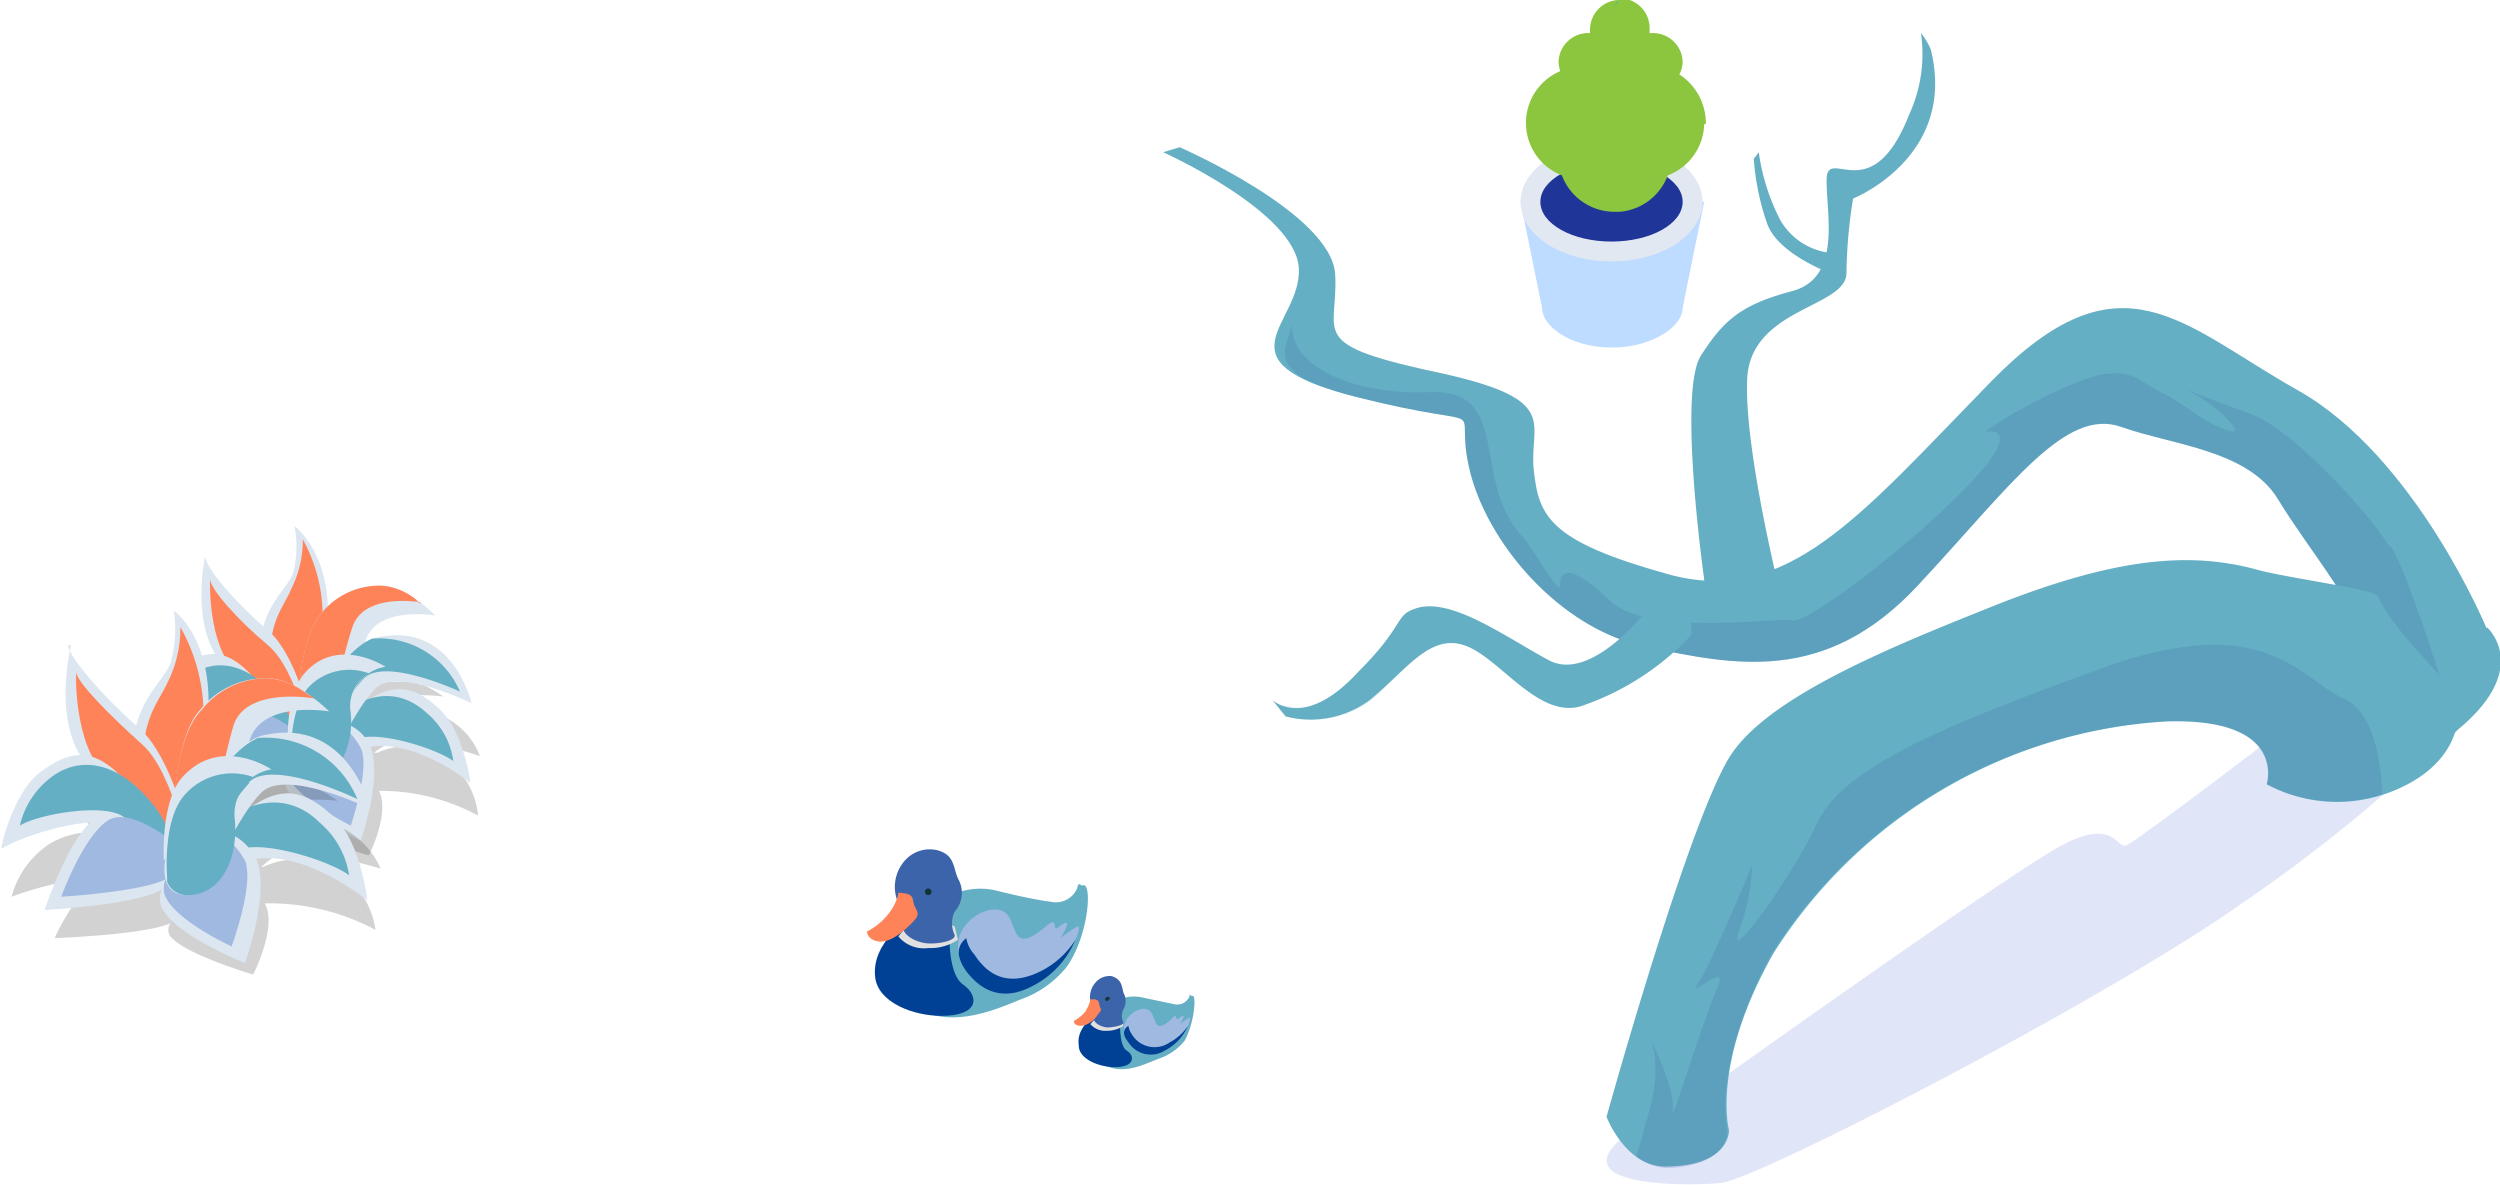 <svg xmlns="http://www.w3.org/2000/svg" viewBox="0 0 151.1 71.6"><g data-name="レイヤー 2"><g data-name="レイヤー 1"><path d="M27.1 46a4.1 4.1 0 00-4.3-.5h-.2a4 4 0 01.6-.4c1.3-1 5.8.6 5.8.6s-1-3.4-5.6-2.8a3.4 3.4 0 00-.8.3v-.1c.7-1.5 4.2-1 4.2-1a9.4 9.4 0 00-1.2-.7h-.2l-.2-.2h-1.6a5.6 5.6 0 00-3.3.9v-.3a4 4 0 00-1.9-3.1 3.1 3.1 0 01-.2 2c-.3.6-1.3 1-1.7 2.2-2-1.1-3.5-2.5-3.5-3 0 0-.8 2.5.6 4.1a4.3 4.3 0 00-2.4.7 5 5 0 00-2 2.8 18 18 0 014.9-1 9 9 0 00-2.5 3.3s5-.2 6.3-.8a.6.6 0 000 .7c.8 1 4.4 2 4.4 2s1.3-2.6.6-3.9a12.3 12.3 0 016 1.5 4.8 4.8 0 00-1.8-3.3z" fill="#211e1e" opacity=".2"/><path d="M17 45a12.8 12.8 0 01-1.3-5.7c.1-2.6 1.5-3.5 2-4.6a6.5 6.5 0 00.1-2.9s1.8 1.3 2 4.6c.2 3.2-2 9.2-1.9 9.4l-.8-.8z" fill="#dce6f0"/><path d="M17.5 44.6a11.3 11.3 0 01-1.2-5c.1-2.3.9-3 1.3-4a6.5 6.5 0 00.7-3 9.6 9.6 0 011.2 4.5c.2 2.8-2 7.7-1.9 7.8l-.1-.3z" fill="#ff8358"/><path d="M12.4 33.6s-1 4.5 1.2 6.7 5.6 4.9 5.6 4.9-1-5.4-3-7.1-3.8-3.8-3.8-4.5z" fill="#dce6f0"/><path d="M12.7 35s-.2 3.9 1.6 5.7l4.5 4.3s-.8-4.5-2.6-6-3.5-3.4-3.5-4z" fill="#ff8358"/><path d="M17.4 45.7l-2.6-2.3c-1-.8-5.2.5-6.2 1.1 0 .1.6-3 2-4s2.7-1.6 4.4.1 2.3 4.4 2.8 4.5.3 1-.4.6z" fill="#dce6f0"/><path d="M17.8 45.1L15.3 43c-1-.8-4.6-.1-5.7.5a4.5 4.5 0 011.8-2.6c1.3-1 3-1 4.7.6s1.7 3 2.2 3.2.3.9-.5.5z" fill="#64afc3"/><path d="M19 47.1a9 9 0 013-1.9c2.5-.6 5.4 1.3 6.4 2.1.1.1-.4-3-1.7-4.3s-2.7-2-4.7-.5-2.8 3.9-3.4 4-.5.9.4.6z" fill="#dce6f0"/><path d="M18.5 46.5l3-1.8c1.2-.6 4.8.5 5.9 1.3a4.6 4.6 0 00-1.6-2.9c-1.3-1.2-3-1.5-5-.1s-2.1 2.8-2.7 2.9-.4.8.4.6z" fill="#64afc3"/><path d="M18 43.1s0-4.4 1.4-6a4.5 4.5 0 013.7-1.7c1.5 0 3.2 1.8 3.2 1.8s-3.5-.6-4.2 1.5-1.1 4.8-1.9 5.9-2.2.9-2.2-1.5z" fill="#dce6f0"/><path d="M25.4 36.5l-.3-.3a3.8 3.8 0 00-2-.8 4.5 4.5 0 00-3.7 1.7C18 38.7 18 43 18 43a3.4 3.4 0 00.3 1.5 1.3 1.3 0 001.1-.7c.8-1 1.2-3.8 1.9-5.9s4.1-1.5 4.1-1.5z" fill="#ff8358"/><path d="M18.6 43.5s2.1-4.6 4.3-5c4.5-.9 5.6 4 5.6 4s-4.5-2.2-5.8-.9-2.5 4.4-3.2 4.5-1-2.6-1-2.6z" fill="#dce6f0"/><path d="M22 41c1.3-1.3 5.8.8 5.8.8a5.3 5.3 0 00-5.3-3.2c-2 .8-4 4.9-4 4.9a11.4 11.4 0 00.5 2c.6-.4 1.8-3.3 3-4.5z" fill="#64afc3"/><path d="M18.3 45s-3.2-3-4.6-2-2.7 5-2.7 5 5-.3 6.3-1.1 1-1.9 1-1.9z" fill="#dce6f0"/><path d="M18.5 44.7s-2.8-2.5-4.1-1.6-2.5 4-2.5 4 4.5-.2 5.7-1 1-1.4 1-1.4z" fill="#a0b9e1"/><path d="M20 43.6s-3.5 2.7-2.6 4.2 4.4 3 4.4 3 1.7-4.8.2-6.3a2.5 2.5 0 00-2-.9z" fill="#dce6f0"/><path d="M19.7 43.3s-2.9 2.5-2.2 3.8 3.7 2.8 3.7 2.8 1.2-3.5.6-4.7a4.2 4.2 0 00-2.1-1.9z" fill="#a0b9e1"/><path d="M17.4 45.1s-.2-3 1-4.4c2-2.3 4.9-.4 4.9-.4a2.5 2.5 0 00-2.1 2.8c.2 2.3-1 4-2.5 4s-1.3-2-1.3-2z" fill="#dce6f0"/><path d="M18.6 41.6c-1.2 1.4-1 4.5-1 4.5a1.5 1.5 0 000 .2 1.2 1.2 0 001.1.8c1.6 0 2.7-1.7 2.5-4a2.3 2.3 0 011.1-2.4 3.4 3.4 0 00-3.8 1z" fill="#64afc3"/><path d="M20.8 53a4.6 4.6 0 00-4.9-.6h-.1a5.9 5.9 0 01.6-.5c1.5-1 6.6.6 6.6.6s-1.3-3.7-6.4-3a3.6 3.6 0 00-.9.2v-.1c.8-1.7 4.7-1.2 4.7-1.2a10.7 10.7 0 00-1.3-.8H19l-.2-.1h-.1l-.2-.1h-.1l-.3-.1h-1.2a6.3 6.3 0 00-3.7 1V48a4.5 4.5 0 00-2.1-3.7 3.5 3.5 0 01-.2 2.2c-.4.7-1.5 1.2-2 2.5-2.2-1.3-3.9-2.8-4-3.3 0 0-.8 2.8.8 4.6a5 5 0 00-2.7.7 5.5 5.5 0 00-2.3 3.2A20.4 20.4 0 016 53c-1.5 1-2.7 3.7-2.7 3.7s5.5-.2 7-.9a.7.7 0 000 .8c.9 1.1 5 2.3 5 2.3s1.5-2.9.7-4.3a13.7 13.7 0 016.7 1.6 5.3 5.3 0 00-2-3.4z" fill="#211e1e" opacity=".2"/><path d="M9.5 51.7A14.4 14.4 0 018 45.3c.2-3 1.8-4 2.3-5.2a7.3 7.3 0 00.2-3.2s2 1.4 2.1 5.2c.2 3.5-2.2 10.3-2 10.4l-1-.8z" fill="#dce6f0"/><path d="M10 51.3a12.7 12.7 0 01-1.4-5.6c.2-2.6 1-3.3 1.5-4.4a7.2 7.2 0 00.8-3.4 10.8 10.8 0 011.4 5c.2 3-2.3 8.6-2.2 8.8l-.1-.4z" fill="#ff8358"/><path d="M4.3 39S3 44 5.5 46.5s6.3 5.5 6.3 5.5-1.1-6-3.4-8-4.2-4.3-4.3-5z" fill="#dce6f0"/><path d="M4.6 40.6s-.2 4.3 1.8 6.3l5 4.8s-.9-5-2.8-6.7-4-3.8-4-4.4z" fill="#ff8358"/><path d="M9.8 52.5L7 50c-1.2-.9-5.7.5-6.9 1.3-.1 0 .7-3.4 2.3-4.6s3-1.7 4.9.2 2.5 4.8 3.1 5 .4 1.1-.5.6z" fill="#dce6f0"/><path d="M10.4 52l-2.9-2.6c-1.1-.9-5.2-.2-6.3.5a5.1 5.1 0 012-3c1.4-1 3.3-1 5.2.8s2 3.4 2.5 3.6.3 1-.5.6z" fill="#64afc3"/><path d="M11.7 54.1A10 10 0 0115 52c2.8-.7 6 1.5 7.2 2.4 0 0-.4-3.5-2-5s-3-2.1-5.2-.5-3.2 4.4-3.8 4.5-.5 1 .5.8z" fill="#dce6f0"/><path d="M11.1 53.4l3.3-2c1.3-.7 5.5.6 6.7 1.5a5.2 5.2 0 00-1.8-3.2c-1.4-1.4-3.4-1.7-5.6-.2s-2.4 3.1-3 3.2-.5 1 .4.7z" fill="#64afc3"/><path d="M10.5 49.6s0-5 1.6-6.7a5 5 0 014.1-1.9c1.7 0 3.7 2 3.7 2s-4-.7-4.8 1.7-1.2 5.4-2 6.7-2.5.9-2.6-1.8z" fill="#dce6f0"/><path d="M19 42.2l-.5-.3a4.3 4.3 0 00-2.3-.9 5 5 0 00-4 1.9c-1.8 1.8-1.7 6.8-1.7 6.8a3.6 3.6 0 00.4 1.6 1.4 1.4 0 001.2-.7c.9-1.3 1.3-4.3 2-6.7s4.8-1.7 4.8-1.7z" fill="#ff8358"/><path d="M11.2 50s2.4-5.2 4.9-5.6c5-1 6.3 4.5 6.3 4.5s-5.1-2.5-6.6-1-2.8 5-3.5 5.1-1.1-3-1.1-3z" fill="#dce6f0"/><path d="M15 47.3c1.5-1.5 6.6 1 6.6 1a6 6 0 00-6-3.7c-2.3 1-4.4 5.5-4.4 5.5a12.6 12.6 0 00.5 2.2c.7-.5 2-3.6 3.4-5z" fill="#64afc3"/><path d="M10.9 51.8s-3.6-3.5-5.2-2.3-3 5.5-3 5.5 5.5-.3 7-1.2 1.2-2 1.2-2z" fill="#dce6f0"/><path d="M11.1 51.4S8 48.6 6.5 49.6s-2.8 4.6-2.8 4.6 5-.3 6.4-1.1 1-1.7 1-1.7z" fill="#a0b9e1"/><path d="M12.8 50.2s-3.9 3-3 4.7 5 3.3 5 3.3 2-5.4.2-7a2.8 2.8 0 00-2.2-1z" fill="#dce6f0"/><path d="M12.4 49.9s-3.1 2.8-2.4 4.3 4 3 4 3 1.4-3.8.8-5.2a4.7 4.7 0 00-2.4-2.1z" fill="#a0b9e1"/><path d="M9.9 52s-.2-3.5 1.1-5c2.3-2.6 5.4-.5 5.4-.5a2.8 2.8 0 00-2.3 3.1c.3 2.6-1 4.5-2.8 4.5S10 51.9 10 51.9z" fill="#dce6f0"/><path d="M11.2 48c-1.4 1.5-1.1 5-1.1 5v.3a1.3 1.3 0 001.3.8c1.7 0 3-1.8 2.8-4.5a2.6 2.6 0 011.2-2.6 3.8 3.8 0 00-4.2 1z" fill="#64afc3"/><path fill="#bddcff" d="M103 12.2l-1.3 6.4h-8.5l-1.3-6.4H103z"/><path d="M101.7 18.6c0 1.1-1.7 2.3-4 2.4h-.3c-2.5 0-4.2-1.3-4.2-2.4s1.8-2.3 4.3-2.3a7 7 0 011.7.2c1.5.4 2.5 1.3 2.5 2.1z" fill="#bddcff"/><ellipse cx="97.4" cy="12.2" rx="5.5" ry="3.6" fill="#e2e8f2"/><ellipse cx="97.4" cy="12.2" rx="4.3" ry="2.4" fill="#1f3598"/><path d="M103 7.5a3.4 3.4 0 01-2.2 3.1 3.4 3.4 0 01-2.9 2.2h-.3a3.4 3.4 0 01-3.2-2.2 3.4 3.4 0 01-.1-6.3 2 2 0 01-.1-.6A1.8 1.8 0 0195.9 2h.2a1.5 1.5 0 010-.2A1.8 1.8 0 0198 0a1.8 1.8 0 01.5 0 1.8 1.8 0 011.2 1.8 1.5 1.5 0 010 .2h.3a1.8 1.8 0 011.7 1.7 1.7 1.7 0 01-.2.8 3.5 3.5 0 011.6 3z" fill="#8cc63f"/><path d="M97.5.6a.4.4 0 01.1-.2zM97.7.1h.1a.7.7 0 00-.2.3z" fill="#25c0c1"/><path d="M66.3 63.5c-.1-.4-.2-.5 0-1.5a2.3 2.3 0 012.8-1.7l1.9.4a.8.8 0 00.9-.5c0-.2 0 0 .2 0s.1 1.6-.5 2.7A3.4 3.4 0 0170 64c-1 .4-2.2 1-3.4.3l-.3-.8z" fill="#64afc3"/><path d="M69.5 61.1c-.6-.5-2.2.6-1.3 1.9a1.6 1.6 0 002.2.5 3 3 0 001.4-1.5s.2-.5.1-.5a5.1 5.1 0 00-.6.4s.6-.9-.1-.3c-.2.1 0-.5-.4 0-1.1 1-.9-.1-1.3-.5z" fill="#a0b9e1"/><path d="M70.7 63a1.6 1.6 0 01-2.3-.5 1.2 1.2 0 01-.2-.5c-.3.2-.4.5 0 1a1.6 1.6 0 002.2.5 3 3 0 001.4-1.5 3 3 0 01-1.1 1z" fill="#004196"/><path d="M66.4 61.2s-1.4.8-1.2 2c0 .8 1.2 1.3 2.2 1.3 1.2 0 1.2-.7.7-1s-.4-1.9-.4-1.9z" fill="#004196"/><path d="M67.8 61.5l-.6-.2a7.6 7.6 0 00-.8.1 3.4 3.4 0 00-.5.5 1.2 1.2 0 001 .4 1.7 1.7 0 001-.3l-.1-.5z" fill="#e2dfe1"/><path d="M66.2 59.4a1.1 1.1 0 011-.4c.6.2.6.6.7 1a1 1 0 010 1 .9.9 0 000 .8c0 .2-.7.3-1 .3-.7-.1-.8-.5-.8-.5a.8.8 0 00-.1-.8 1.3 1.3 0 01.2-1.4z" fill="#3c64aa"/><path d="M65.7 61a2.1 2.1 0 01-.8.7s0 .3.4.3.8-.3 1-.6.3-.3.2-.5 0-.4-.3-.5h-.3a1.6 1.6 0 01-.3.7z" fill="#ff8358"/><path d="M67 60.4a.1.1 0 11-.2 0 .1.1 0 11.3 0z" fill="#113535"/><path d="M103.2 65.8s18.2-13 21.4-14.7 3.3.2 3.9 0 10-7.4 10-7.4l9 1.2a95.4 95.4 0 01-12 9.7c-8.2 5.8-29.3 16.7-31.5 16.9s-8.9.2-6.3-2.4a12 12 0 015.5-3.3z" fill="#647ddd" opacity=".2"/><path d="M150.3 38s-4.3-10.4-11.4-14.4-10.7-8.6-18.6-.5-12.3 13.6-19.5 11.6-7.8-3.5-8.1-6.3 1.7-4.2-5.4-5.8c-8.5-1.8-6.4-2.3-6.6-6s-9.4-7.7-9.4-7.7l-1 .3s8 3.6 8.2 7-5.2 5.6 3.5 7.8 5.8-.1 6.8 4.3 5.4 9.7 10.7 10.8 10.8 2.3 16.4-3.7 8.9-10.8 12.3-9.6c3.1 1.1 7.7 1.4 9.5 4.4s5.4 7.2 5.1 9 1 6.5 1 6.5 1.4.8 3.7-.8c6-4.2 2.8-7 2.8-7z" fill="#64afc3"/><path d="M103 35s-1.6-11.3-.2-13.5 2.5-3.1 5.5-3.9 2.1-4.5 2.1-6.7 2.7 1.9 5-4a8.7 8.7 0 00.7-4.9 3.9 3.9 0 01.6 1c1.6 6.5-4.7 9-4.7 9a30.5 30.5 0 00-.4 4.5c0 2.1-5.8 2.1-6 6.4s2.1 13.4 2.1 13.4a3 3 0 01-2.3 1A2.2 2.2 0 01103 35z" fill="#64afc3"/><path d="M110.8 15.3a4 4 0 01-3.2-2 12.7 12.7 0 01-1.3-4.1l-.3.4a15.1 15.1 0 00.8 3.9c.7 2 4.3 3.2 4.3 3.2s.1-1.2-.3-1.4z" fill="#64afc3"/><path d="M144.4 33c-1.6-2.5-6.1-7.2-8.4-8s-4.6-1.8-3.4-1.2 3.5 2.7 2 2.2-2.7-1.7-4-2.3-1.9-1.8-4.8-.7-6.2 3.2-5.7 3.1 2 0-1.3 3.4-9.5 8.2-10.5 8-8.7 1-11-1.2-3-1.9-3-1-1.4-1.9-2.4-3c-3-3.4-.5-8.8-5.5-8.6s-8.6-1.8-8.3-4.2c-.2 1.5-2.1 3 3.9 4.5 8.7 2.2 5.8-.1 6.8 4.3s5.4 9.7 10.7 10.8 10.8 2.3 16.4-3.7 8.9-10.8 12.3-9.6c3.1 1.1 7.7 1.4 9.5 4.4s5.4 7.2 5.1 9 1 6.5 1 6.5 1.4.8 3.7-.8l1-.7c-1-3.2-2.9-9.4-4-11.2z" fill="#3c64aa" opacity=".2"/><path d="M136.3 34.4c-3.8-1-8.1-.8-15.5 2.1-6 2.4-13.6 5.4-16.1 9s-7.6 22-7.6 22 1.2 3.2 3.8 3c3.7-.1 3.6-2.2 3.6-2.2s-1.1-4 2.7-10.7a30.2 30.2 0 0123.8-14c7.3-.2 6 3.8 6 3.8a9 9 0 007.4.5c4-1.5 4.5-4.4 4-5.7s-3.6-3.8-4.7-6.2c-.3-.4-5.7-1.1-7.4-1.6z" fill="#64afc3"/><path d="M141.6 42.2c-2.6-1.2-4.7-5.4-14.6-1.8s-15.6 6-17.2 9.4-5.5 8.7-4.7 6.5a12.7 12.7 0 00.8-4s-2.5 6-3.3 7.2c-.6.9 2-1.5 1.2.2s-2.9 8.7-2.7 7.4-1.4-4.4-1.4-4.4.8 1.4 0 4.4l-.8 2.8a3.2 3.2 0 002 .7c3.6-.2 3.5-2.2 3.5-2.2s-1-4 2.7-10.8a30.2 30.2 0 0123.9-14c7.2-.2 6 3.8 6 3.8a9 9 0 007 .6c-.1-1.6-.4-5-2.4-5.8z" fill="#3c64aa" opacity=".2"/><path d="M99.6 36.8s-3.4 4.5-6 3.1-6-3.9-8.1-3.1c-1.2.4-.6 1-3.4 3.8-3.3 3.6-5.2 1.7-5.2 1.7l.8 1a6 6 0 005.1-1c2.2-1.8 3.6-4 5.7-3.3s4.4 4.4 7 3.7a16.2 16.2 0 006.7-4.3s.3-2.9-2.6-1.6z" fill="#64afc3"/><path d="M101.5 36.6a2.7 2.7 0 01.2 1.2A16.2 16.2 0 0195 42c-2.6.7-4.9-3-7-3.7s-3.5 1.5-5.7 3.3a5.8 5.8 0 01-4.9 1l.4.7a6 6 0 005.1-1c2.3-2 3.6-4.2 5.7-3.4s4.4 4.4 7 3.7a16.2 16.2 0 006.7-4.3s.1-1.4-.8-1.8z" fill="#64afc3" opacity=".2"/><path d="M55 59.5c-.3-.6-.4-.8.2-2.7a4.2 4.2 0 014.9-3c2.4.6 3.4.7 3.4.7a1.4 1.4 0 001.6-.8c.1-.5.2-.1.4-.2.5 0 .3 3-1 4.9a6.2 6.2 0 01-2.8 2c-1.7.7-4.1 1.7-6.2.6l-.5-1.5z" fill="#64afc3"/><path d="M60.8 55.2c-1-.9-4.1 1-2.4 3.4 1 1.4 2.2 1.9 4 1a5.5 5.5 0 002.6-2.8s.4-.9.1-.8a10 10 0 00-1 .7s1-1.6-.2-.6c-.3.2.1-.8-.7-.1-2.1 1.8-1.7-.2-2.4-.8z" fill="#a0b9e1"/><path d="M62.9 58.7c-1.8.9-3.1.4-4-1a2 2 0 01-.5-1c-.5.4-.7 1 0 2 1 1.3 2.3 1.8 4 .9a5.5 5.5 0 002.6-2.8 5.3 5.3 0 01-2.1 1.9z" fill="#004196"/><path d="M55.2 55.3s-2.6 1.6-2.3 3.8c.2 1.5 2.3 2.3 4 2.3 2.3 0 2.3-1.2 1.3-1.9s-.8-3.5-.8-3.5z" fill="#004196"/><path d="M57.7 56l-1-.5a11.9 11.9 0 00-1.6.2 6.1 6.1 0 00-.8.9 2 2 0 001.8.7 3 3 0 001.8-.5l-.2-.8z" fill="#e2dfe1"/><path d="M54.7 52a2 2 0 012-.6c1 .3.9 1 1.2 1.7a1.7 1.7 0 01-.2 2 1.6 1.6 0 000 1.4c.1.4-1.2.6-1.8.5-1.1-.2-1.3-.8-1.3-.8a1.5 1.5 0 00-.3-1.6 2.4 2.4 0 01.4-2.6z" fill="#3c64aa"/><path d="M53.8 55.1a3.9 3.9 0 01-1.4 1.2s0 .5.7.6 1.5-.6 2-1.1.4-.6.2-1 0-.7-.6-.8-.4 0-.4 0a3 3 0 01-.5 1.1z" fill="#ff8358"/><path d="M56.3 53.9a.2.2 0 01-.2.2.2.2 0 01-.2-.2.2.2 0 01.2-.2.2.2 0 01.2.2z" fill="#113535"/></g></g></svg>